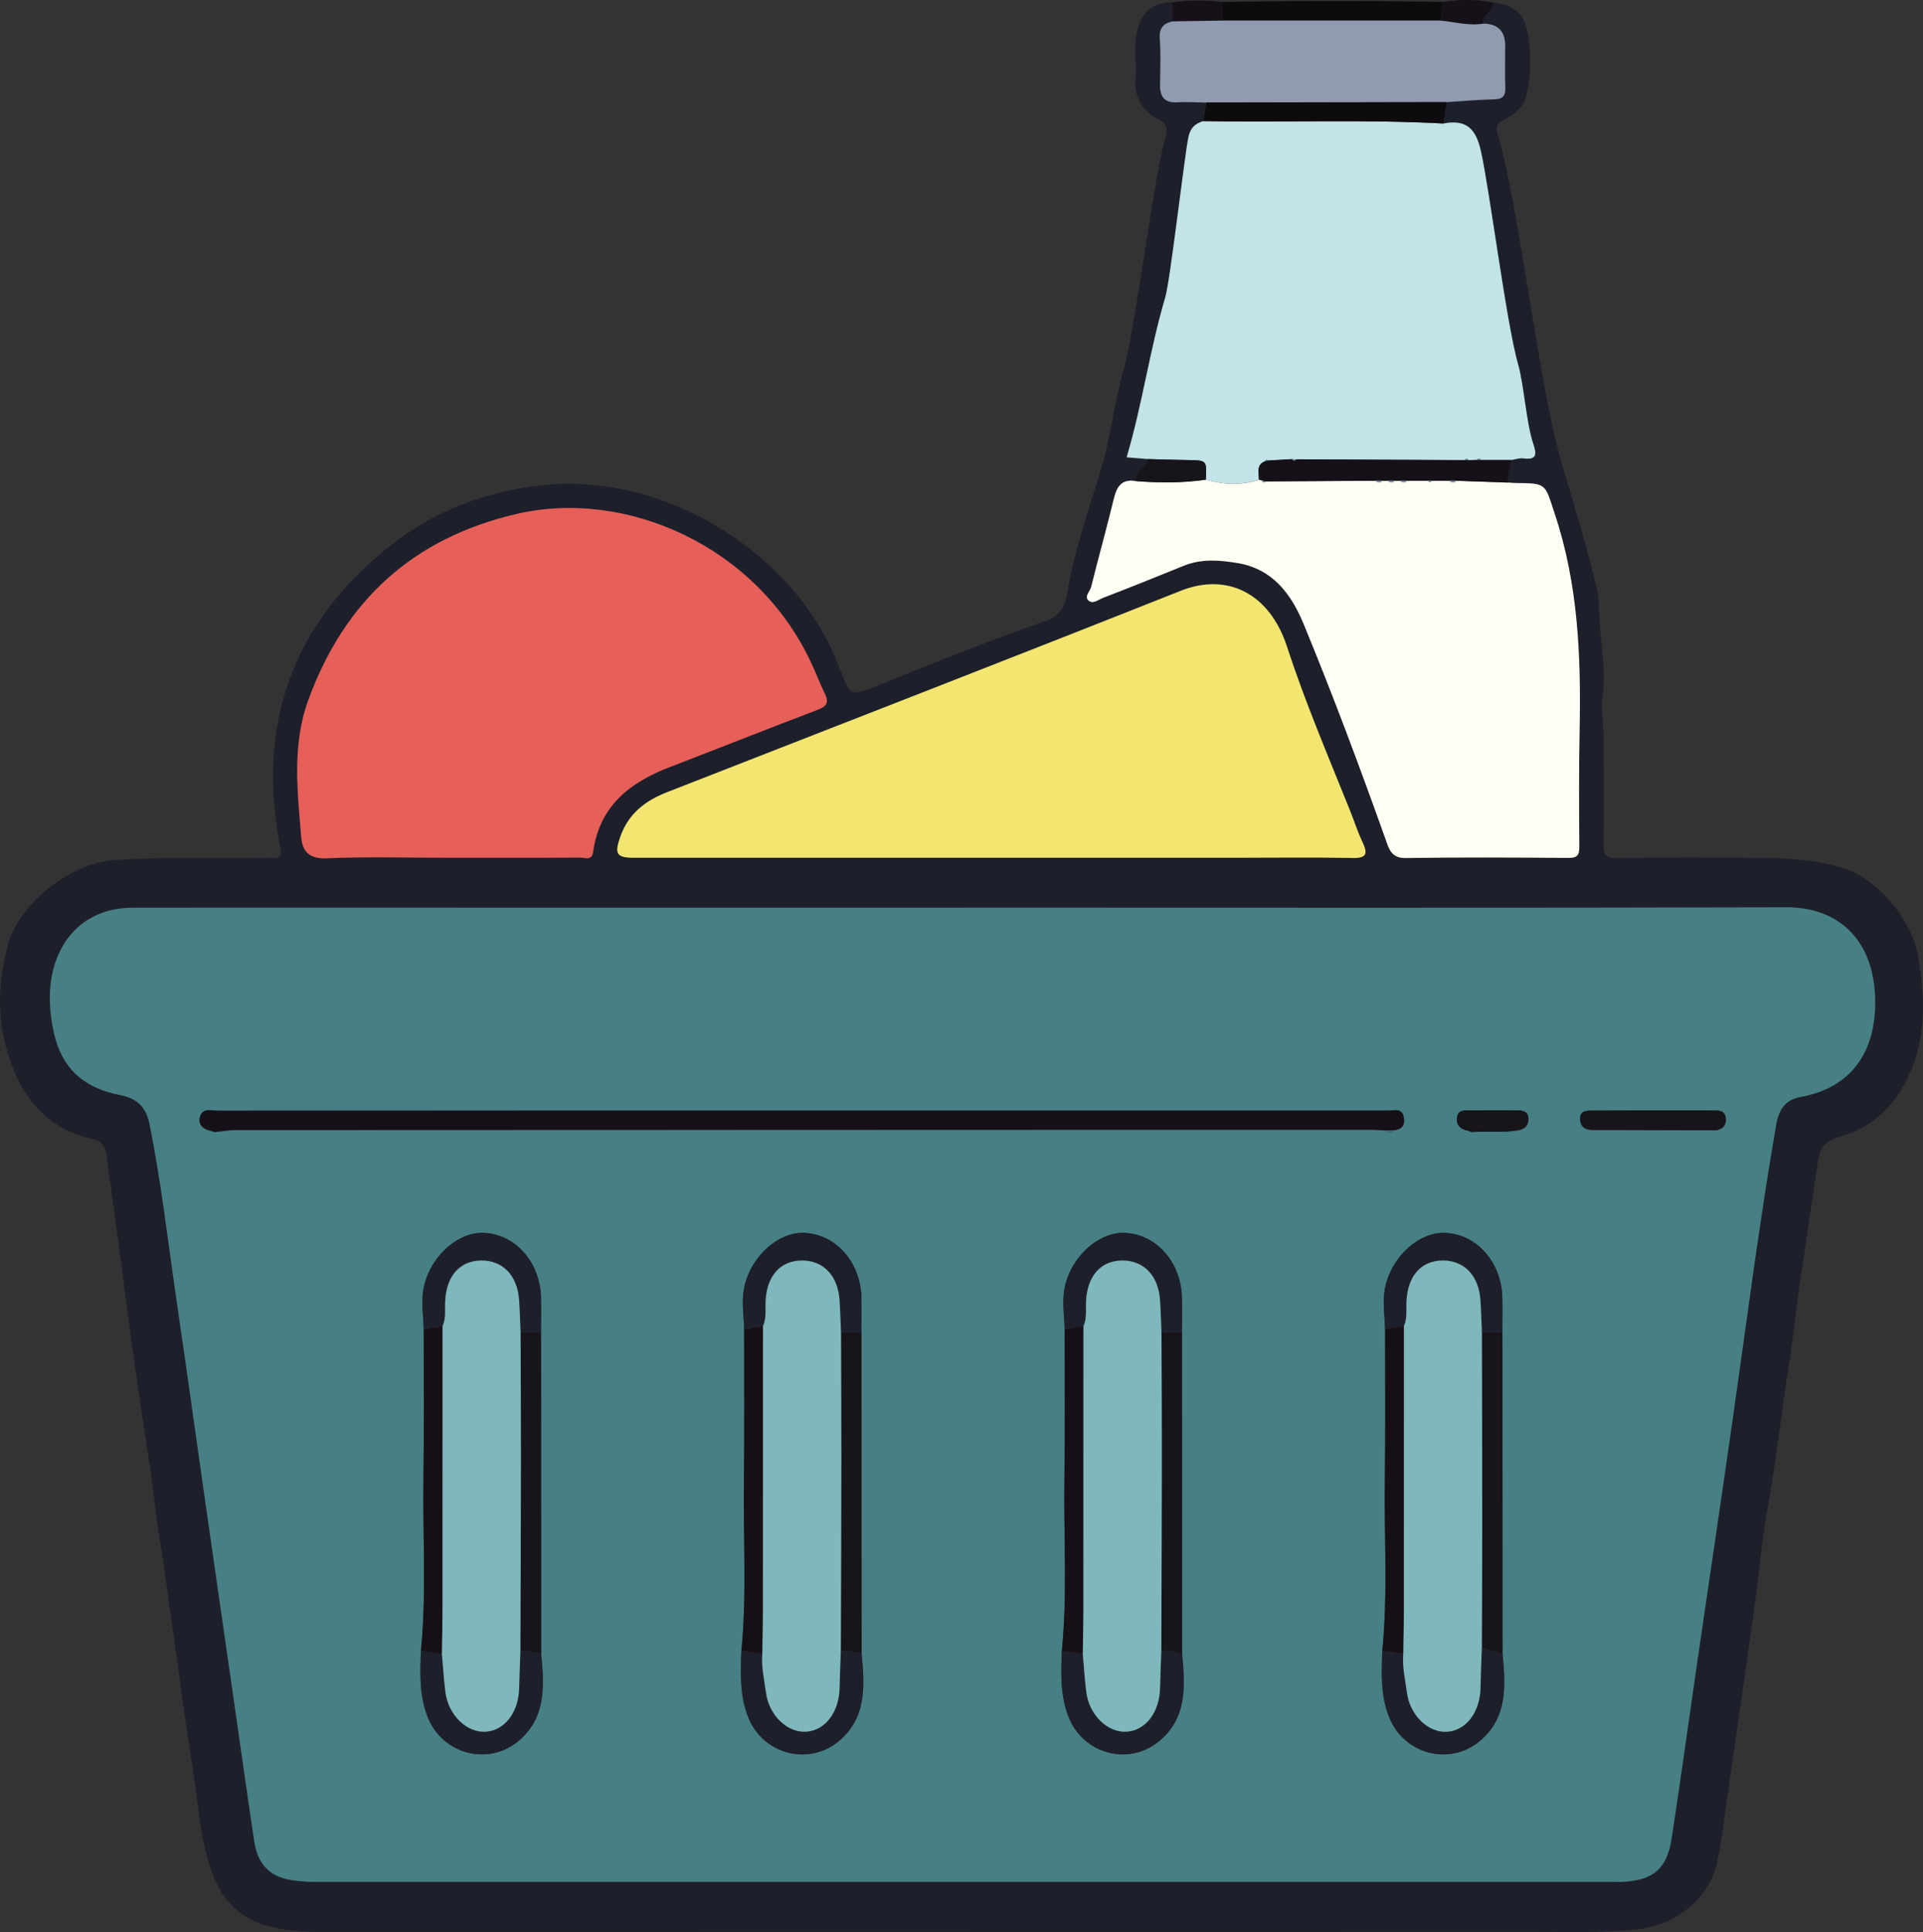 <?xml version="1.0" encoding="UTF-8"?><svg id="Layer_1" xmlns="http://www.w3.org/2000/svg" width="321.56" height="322.98" viewBox="0 0 321.56 322.98"><rect x="0" y="0" width="321.56" height="322.98" fill="#333333" stroke="none"/><path d="m249.63.39c4.32.61,5.71,2.24,6.15,7.49.22,2.67.1,5.35-.52,7.97-.48,2-1.89,3.26-3.66,4.12-1.03.5-1.6.97-1.18,2.38,3.57,12.08,7.01,42.46,10.57,54.55,2.17,7.37,4.46,14.7,6.17,22.2.25,1.09.2,2.25.24,3.32.15,4.63,1.22,9.2.58,13.89-.29,2.14.15,4.38.16,6.57.04,6.09.11,12.18,0,18.26-.03,1.8.38,2.33,2.23,2.3,7.98-.11,15.97-.1,23.95-.03,4.47.04,8.91.32,13.28,1.51,6.14,1.68,12.18,8.73,13.2,15.21.92,5.78,1.3,11.47-.6,17.1-2.12,6.29-6.14,11.01-12.47,12.76-3.27.91-3.59,2.75-3.94,5.36-.92,6.76-2.01,13.49-2.98,20.24-.61,4.22-1.01,8.47-1.69,12.67-1.25,7.81-2.07,15.68-3.48,23.47-.97,5.35-1.44,10.8-2.18,16.2-.74,5.41-1.51,10.81-2.28,16.21-.77,5.4-1.55,10.79-2.34,16.18-.55,3.71-.92,7.46-1.74,11.11-1.38,6.16-7.08,10.44-13.28,11.1-6.5.7-12.99.39-19.48.4-66.8.05-133.6.03-200.4.03-3.22,0-6.41-.15-9.55-1.09-4-1.2-6.78-3.83-8.4-7.52-1.58-3.59-2.26-7.49-2.75-11.42-.7-5.56-1.63-11.09-2.43-16.64-.59-4.13-1.09-8.28-1.7-12.41-.81-5.47-1.47-10.96-2.38-16.42-.68-4.11-1.04-8.29-1.68-12.42-1.06-6.81-2.07-13.62-3.03-20.44-.77-5.47-1.41-10.96-2.15-16.44-.69-5.16-1.42-10.31-2.14-15.46-.17-1.21-.91-2-2.05-2.24-8.48-1.8-12.73-7.93-14.75-15.68-1.4-5.4-1.13-11.07.32-16.59,1.88-7.18,10.51-13.88,17.77-14.4,8.74-.61,17.47-.22,26.2-.4,1.18-.02,2.07.42,1.63-1.83-4.09-20.86,2.37-37.97,18.98-50.77,7-5.39,15.17-8.49,24.15-9.6,21.03-2.58,42.99,11.3,50.17,29.92.09.24.19.48.28.72,1.78,4.56,1.8,4.62,6.28,2.8,9.38-3.81,18.78-7.55,28.32-10.89,2.54-.89,3.13-2.81,3.51-5.02,1.19-7.01,3.59-13.68,5.62-20.45,1.63-5.44,2.12-10.94,3.7-16.39,1.99-6.84,5.02-31.92,6.98-38.76.36-1.26.58-2.29-1.24-3.22-2.45-1.26-4-3.62-3.73-6.75.25-2.9-.52-5.86.48-8.73.97-2.8,2.69-4.04,5.7-4.03,0,1.07,0,2.13.01,3.2-1.67.33-2.26,1.25-2.12,3.04.2,2.49.08,5.01.04,7.52-.03,2.03.74,3.07,2.89,2.94,1.61-.1,3.24.03,4.86.05-.18,1.04-.36,2.08-.54,3.11-1.31.41-2.12,1.1-2.45,2.63-.63,2.89-3.04,23.98-3.88,26.83-2.63,8.88-3.79,17.75-6.46,26.74,1.19.1,2.37.2,3.54.29-.12,1.55-2.25,1.95-2.06,3.68-2.28-.39-3.13.89-3.63,2.92-1.2,4.95-2.58,9.86-3.81,14.81-.19.75-1.22,1.59-.39,2.28.72.6,1.64-.2,2.4-.49,4.51-1.73,9-3.54,13.48-5.36,2.97-1.2,5.99-.97,9.02-.45,5.82.99,8.95,5.13,11.02,10.16,4.9,11.85,9.38,23.87,13.69,35.95.51,1.44.89,3.23,3.32,3.2,9.09-.14,18.19-.09,27.28-.02,1.49.01,1.83-.46,1.82-1.9-.05-6.52-.08-13.04.05-19.55.24-12.23-.24-24.32-4.17-36.1-1.66-4.95-1.24-5.09-6.49-5.12-.43,0-.85-.06-1.28-.08-.2-1.31.38-2.51.51-3.78.67-.1,1.37-.35,2.02-.27,2.32.3,2.25-.7,1.65-2.5-1.15-3.45-2.1-6.96-3.1-10.46-1.93-6.71-4.12-31.63-5.63-38.44-.86-3.87-2.58-5.29-6.26-4.58.18-1.19.35-2.38.53-3.58,2.63-.17,5.27-.42,7.9-.47,1.43-.03,1.96-.51,1.9-1.98-.09-2.33-.02-4.67-.02-7q0-3.6-3.62-3.68c-.44-1.62,1.93-1.97,1.56-3.55Zm-88.66,151.35c-24.98,0-49.97,0-74.95,0-21.29,0-42.58,0-63.87,0-6.02,0-10.67,3.13-12.74,8.74-1.32,3.58-1.28,7.37-.62,11.06,1.19,6.72,4.83,10.28,11.5,11.56,2.69.52,4.17,2.06,4.72,4.78,2.01,9.94,3.13,20.01,4.6,30.03,1.66,11.31,3.22,22.63,4.84,33.94,1.47,10.29,2.96,20.57,4.44,30.85,1.21,8.4,2.39,16.8,3.65,25.19.53,3.54,2.43,5.8,6.12,6.38,1.28.2,2.54.31,3.83.31,72.29,0,144.58,0,216.86,0,.69,0,1.38.03,2.06,0,5.1-.29,7.34-2.18,8.13-7.3,1.48-9.67,2.81-19.36,4.22-29.04,2.01-13.8,4.07-27.58,6.04-41.39,2.33-16.28,4.41-32.61,7.21-48.82.43-2.51,1.5-4.2,4.08-4.66,8.74-1.58,12.93-7.91,12.44-17.21-.49-9.22-6.23-14.52-14.76-14.49-45.93.13-91.86.06-137.79.06Zm-85.84-8.35c7.29,0,14.58.02,21.88-.03.77,0,1.95.63,2.18-.99,1.06-7.69,6.19-11.6,12.82-14.14,8.25-3.16,16.45-6.44,24.72-9.57,1.48-.56,1.92-1.19,1.22-2.65-.78-1.64-1.45-3.34-2.21-4.99-9.05-19.7-31.04-29.38-49.41-25.09-17.23,4.03-28.67,14.41-34.77,31.08-2.75,7.51-1.82,15.24-1.19,22.93.19,2.32,1.29,3.66,4.17,3.54,6.85-.29,13.72-.09,20.59-.09Zm90.8,0c13.73,0,27.46,0,41.2,0,6.35,0,12.7-.08,19.05.04,2.4.05,2.55-.75,1.65-2.66-.81-1.72-1.39-3.54-2.1-5.31-3.63-9.05-7.48-18.03-10.5-27.31-2.95-9.07-10.1-12.45-17.81-9.38-28.59,11.36-57.27,22.48-85.92,33.68-3.58,1.4-6.4,3.53-7.77,7.41-1,2.83-.69,3.53,2.21,3.53,20,0,40,0,59.99,0Z" fill="#1d202a"/><path d="m204.29.33c12.37-.23,24.74-.22,37.1-.02-.17,1.04-.35,2.08-.52,3.12-12.19,0-24.38,0-36.57,0,0-1.04,0-2.07,0-3.11Z" fill="#0e0b0e"/><path d="m240.87,3.43c.17-1.04.35-2.08.52-3.12,2.75-.42,5.5-.44,8.24.08.37,1.58-2,1.94-1.56,3.55-2.44.41-4.81-.29-7.21-.51Z" fill="#161119"/><path d="m204.29.33c0,1.04,0,2.07,0,3.11-2.74.05-5.49.1-8.23.14,0-1.07,0-2.13-.01-3.2,2.74-.37,5.49-.39,8.24-.05Z" fill="#161119"/><path d="m160.97,151.74c45.93,0,91.86.07,137.79-.06,8.53-.02,14.26,5.27,14.76,14.49.5,9.3-3.7,15.63-12.44,17.21-2.58.47-3.64,2.15-4.08,4.66-2.81,16.21-4.88,32.54-7.21,48.82-1.97,13.8-4.03,27.59-6.04,41.39-1.41,9.68-2.73,19.37-4.22,29.04-.78,5.11-3.03,7.01-8.13,7.3-.68.04-1.37,0-2.06,0-72.29,0-144.58,0-216.86,0-1.28,0-2.54-.11-3.83-.31-3.7-.58-5.59-2.84-6.12-6.38-1.26-8.39-2.44-16.79-3.65-25.19-1.48-10.28-2.97-20.57-4.44-30.85-1.62-11.31-3.18-22.63-4.84-33.94-1.48-10.02-2.6-20.1-4.6-30.03-.55-2.72-2.03-4.26-4.72-4.78-6.67-1.28-10.31-4.84-11.5-11.56-.65-3.69-.7-7.48.62-11.06,2.07-5.6,6.72-8.73,12.74-8.74,21.29-.02,42.58,0,63.87,0,24.98,0,49.97,0,74.95,0Zm84.53,37.29c.21.07.41.14.62.21,2.56-.16,5.13.13,7.69-.29,1.15-.19,1.73-.74,1.77-1.82.05-1.31-.89-1.52-1.92-1.52-2.57,0-5.14-.01-7.71.01-.92,0-2.08-.18-2.3,1.09-.23,1.33.55,2.1,1.85,2.31Zm41.24-.07c1.25-.09,1.95-.81,1.83-2.03-.14-1.47-1.38-1.28-2.39-1.3-1.29-.02-2.57-.02-3.86-.02-5.32,0-10.64.01-15.96.04-1.03,0-2.25-.03-2.14,1.52.09,1.25.95,1.76,2.15,1.72.6-.02,1.2,0,1.8,0,6.01.02,12.01.03,18.02.05.18,0,.37,0,.55,0Zm-215.9,33.25c0,8.41.08,16.81-.04,25.22-.13,9.51.52,19.03-.42,28.52-.15,3.81-.3,7.61,1.19,11.24,2.47,6.01,9.92,8.03,14.96,3.97,4.81-3.88,4.47-9.28,3.95-14.68,0-17.92-.02-35.85-.02-53.77,0-1.91.04-3.82,0-5.73-.12-6-4.31-10.71-9.64-10.88-4.74-.15-9.57,4.77-10.12,10.15-.21,2.01.1,3.97.14,5.95Zm53.59,0c0,8.41.08,16.81-.04,25.22-.13,9.51.52,19.03-.42,28.52-.15,3.81-.3,7.61,1.19,11.24,2.47,6.01,9.92,8.03,14.96,3.97,4.81-3.88,4.47-9.28,3.95-14.68,0-17.92-.02-35.85-.02-53.77,0-1.91.04-3.82,0-5.73-.12-6-4.31-10.71-9.64-10.88-4.74-.15-9.57,4.77-10.12,10.15-.21,2.01.1,3.97.14,5.95Zm53.13,53.74c-.15,3.81-.3,7.61,1.19,11.24,2.47,6.01,9.92,8.03,14.96,3.97,4.81-3.88,4.47-9.28,3.95-14.68,0-17.92-.02-35.85-.02-53.77,0-1.91.04-3.82,0-5.73-.12-6-4.31-10.71-9.64-10.88-4.74-.15-9.57,4.77-10.12,10.15-.21,2.01.1,3.97.14,5.95,0,8.41.08,16.81-.04,25.22-.13,9.51.52,19.03-.42,28.52Zm54.04-53.74c0,8.41.08,16.81-.04,25.22-.13,9.51.52,19.03-.42,28.52-.15,3.81-.3,7.61,1.19,11.24,2.47,6.01,9.92,8.03,14.96,3.97,4.81-3.88,4.47-9.28,3.95-14.68,0-17.92-.02-35.85-.02-53.77,0-1.91.04-3.82,0-5.73-.12-6-4.31-10.71-9.64-10.88-4.74-.15-9.57,4.77-10.12,10.15-.21,2.01.1,3.97.14,5.95Zm-196.29-33.16l.62.2c1.19-.12,2.38-.35,3.57-.35,63.18-.03,126.36-.03,189.54-.04.86,0,1.71.07,2.57.11.5.46,1,.46,1.49-.01,1.27-.11,1.86-.82,1.65-2.09-.29-1.71-1.67-1.19-2.68-1.19-23.42-.02-46.84,0-70.26,0-41.78,0-83.56,0-125.34.02-1.1,0-2.65-.57-3.05,1.09-.32,1.32.64,2.05,1.89,2.29Z" fill="#468085"/><path d="m75.13,143.39c-6.86,0-13.73-.2-20.59.09-2.89.12-3.98-1.22-4.17-3.54-.63-7.68-1.56-15.41,1.19-22.93,6.1-16.66,17.54-27.05,34.77-31.08,18.37-4.3,40.36,5.39,49.41,25.09.76,1.65,1.42,3.35,2.21,4.99.7,1.46.26,2.09-1.22,2.65-8.26,3.13-16.47,6.4-24.72,9.57-6.64,2.55-11.76,6.46-12.82,14.14-.22,1.62-1.4.98-2.18.99-7.29.05-14.58.03-21.88.03Z" fill="#e75f59"/><path d="m165.93,143.39c-20,0-40,0-59.99,0-2.9,0-3.21-.7-2.21-3.53,1.37-3.87,4.18-6,7.77-7.41,28.65-11.21,57.33-22.32,85.92-33.68,7.72-3.07,14.86.32,17.81,9.38,3.02,9.28,6.87,18.26,10.5,27.31.71,1.77,1.29,3.59,2.1,5.31.9,1.91.75,2.71-1.65,2.66-6.35-.13-12.7-.04-19.05-.04-13.73,0-27.46,0-41.2,0Z" fill="#f2e671"/><path d="m252.2,80.67c.43.03.85.08,1.28.08,5.25.02,4.84.16,6.49,5.12,3.94,11.78,4.41,23.87,4.17,36.1-.13,6.51-.1,13.03-.05,19.55.01,1.44-.33,1.91-1.82,1.9-9.09-.07-18.19-.12-27.28.02-2.43.04-2.81-1.76-3.32-3.2-4.31-12.08-8.8-24.1-13.69-35.95-2.08-5.03-5.2-9.18-11.02-10.16-3.04-.51-6.06-.75-9.02.45-4.48,1.82-8.97,3.63-13.48,5.36-.75.29-1.68,1.09-2.4.49-.83-.69.2-1.53.39-2.28,1.23-4.95,2.61-9.86,3.81-14.81.49-2.03,1.34-3.31,3.63-2.92,3.93.32,7.86.33,11.77-.23,2.96.85,5.92.97,8.88.01.14.02.28.05.42.1.16.26.31.54.64.18l18.43-.11c.38.36.75.36,1.12,0,.31,0,.62,0,.94,0,.37.36.75.36,1.12,0,.31,0,.62,0,.94,0,.37.36.75.36,1.12,0,1.17,0,2.34,0,3.51,0,.2.29.41.32.61,0h2.99c.38.37.75.37,1.13,0,2.9.1,5.8.2,8.7.31Z" fill="#fffef5"/><path d="m210.51,80.2c-2.96.96-5.92.84-8.88-.01.18-3.26.18-3.24-3.06-3.28-2.21-.03-4.43-.11-6.64-.17-1.17-.1-2.34-.19-3.54-.29,2.67-8.99,3.83-17.86,6.46-26.74.84-2.84,3.25-23.93,3.88-26.83.33-1.53,1.14-2.22,2.45-2.63,13.39.25,26.8-.32,40.19.4,3.69-.71,5.4.72,6.26,4.58,1.52,6.81,4.29,28.93,6.22,35.64,1,3.5,1.37,9.81,2.52,13.26.6,1.79.67,2.8-1.65,2.5-.65-.08-1.34.17-2.02.27-1.69,0-3.38,0-5.07,0-.22-.31-.43-.31-.65,0-.47.01-.95.03-1.42.04-.2-.31-.41-.33-.63-.01-9.39-.04-18.78-.08-28.17-.13-.24-.01-.49-.02-.73-.03-1.32.08-2.65.15-3.97.23-.24-.2-.41-.15-.54.13-1.53.63-.99,1.95-1.01,3.08Z" fill="#c2e3e7"/><path d="m196.06,3.58c2.74-.05,5.49-.1,8.23-.14,12.19,0,24.38,0,36.57,0,2.4.23,4.76.93,7.21.51q3.62.08,3.62,3.68c0,2.33-.07,4.67.02,7,.06,1.46-.47,1.95-1.9,1.98-2.64.05-5.27.3-7.9.47-13.39.02-26.78.05-40.18.07-1.62-.03-3.25-.15-4.86-.05-2.15.13-2.92-.91-2.89-2.94.04-2.51.15-5.03-.04-7.52-.14-1.79.45-2.72,2.12-3.04Z" fill="#909bb1"/><path d="m247.64,76.89c1.69,0,3.38,0,5.07,0-.13,1.27-.72,2.47-.51,3.78-2.9-.1-5.8-.2-8.7-.31-.38,0-.75,0-1.13,0-1,0-2,0-2.99,0-.2,0-.41,0-.62,0-1.17,0-2.34,0-3.51,0-.37,0-.75,0-1.12,0-.31,0-.62,0-.94,0-.37,0-.75,0-1.12,0-.31,0-.62,0-.94,0-.37,0-.75,0-1.12,0-6.14.04-12.29.08-18.43.11-.21-.06-.43-.12-.64-.18-.14-.04-.28-.08-.42-.1.02-1.13-.52-2.45,1.01-3.08.18-.04.36-.08.54-.13,1.32-.08,2.65-.15,3.97-.23.23.32.47.33.73.03,9.39.04,18.78.08,28.17.13.21,0,.42,0,.63.01.47-.01.95-.03,1.42-.04.22,0,.43,0,.65,0Z" fill="#161119"/><path d="m201.73,17.13c13.39-.02,26.78-.05,40.18-.07-.18,1.19-.35,2.38-.53,3.58-13.39-.72-26.79-.15-40.19-.4.18-1.04.36-2.08.54-3.11Z" fill="#0e0b0e"/><path d="m191.93,76.74c2.21.06,4.43.14,6.64.17,3.24.04,3.24.02,3.06,3.28-3.91.56-7.84.55-11.77.23-.19-1.73,1.94-2.13,2.06-3.68Z" fill="#17141a"/><path d="m231.62,188.97c-.86-.04-1.71-.11-2.57-.11-63.18,0-126.36.01-189.54.04-1.19,0-2.38.23-3.57.35-.21-.07-.42-.13-.62-.2-1.25-.24-2.21-.96-1.89-2.29.4-1.66,1.96-1.08,3.05-1.09,41.78-.02,83.56-.02,125.34-.02,23.42,0,46.84-.01,70.26,0,1.01,0,2.39-.52,2.68,1.19.21,1.28-.38,1.98-1.65,2.09-.5,0-1,.01-1.49.02Z" fill="#161119"/><path d="m197.64,222.71c0,17.92.02,35.85.02,53.77-1.16-.2-2.26-.7-3.47-.53.03-10.7.08-21.39.09-32.09,0-7.04-.04-14.09-.06-21.13,1.14,0,2.28-.02,3.43-.02Z" fill="#17141a"/><path d="m144.06,222.71c0,17.92.02,35.85.02,53.77-1.16-.2-2.26-.7-3.47-.53.03-10.7.08-21.39.09-32.09,0-7.04-.04-14.09-.06-21.13,1.14,0,2.28-.02,3.43-.02Z" fill="#17141a"/><path d="m90.47,222.71c0,17.92.02,35.85.02,53.77-1.16-.2-2.26-.7-3.47-.53.03-10.7.08-21.39.09-32.09,0-7.04-.04-14.09-.06-21.13,1.14,0,2.28-.02,3.43-.02Z" fill="#17141a"/><path d="m251.23,222.71c0,17.92.02,35.85.02,53.77-1.15-.35-2.31-.7-3.46-1.05.03-6.78.07-13.56.07-20.35,0-10.78-.04-21.57-.06-32.35,1.14,0,2.28-.02,3.43-.02Z" fill="#17141a"/><path d="m231.16,275.95c.93-9.49.29-19.01.42-28.52.11-8.41.03-16.81.04-25.22,1.05-.17,2.1-.34,3.16-.51,0,15.76,0,31.52-.01,47.28,0,2.5-.06,5.01-.1,7.51-1.17-.18-2.33-.36-3.5-.54Z" fill="#161016"/><path d="m177.57,275.95c.93-9.49.29-19.01.42-28.52.11-8.41.03-16.81.04-25.22,1.05-.17,2.1-.34,3.16-.51,0,15.76,0,31.52-.01,47.28,0,2.5-.06,5.01-.1,7.51-1.17-.18-2.33-.36-3.5-.54Z" fill="#161016"/><path d="m123.98,275.95c.93-9.49.29-19.01.42-28.52.11-8.41.03-16.81.04-25.22,1.05-.17,2.1-.34,3.16-.51,0,15.76,0,31.52-.01,47.28,0,2.5-.06,5.01-.1,7.51-1.17-.18-2.33-.36-3.5-.54Z" fill="#161016"/><path d="m70.4,275.95c.93-9.49.29-19.01.42-28.52.11-8.41.03-16.81.04-25.22,1.05-.17,2.1-.34,3.16-.51,0,15.76,0,31.52-.01,47.28,0,2.5-.06,5.01-.1,7.51-1.17-.18-2.33-.36-3.5-.54Z" fill="#161016"/><path d="m231.16,275.95c1.17.18,2.33.36,3.5.54-.19,2.18.33,4.29.6,6.42.5,3.87,3.59,6.82,6.76,6.6,3.17-.22,5.47-3.27,5.56-7.31.05-2.25.15-4.51.22-6.76,1.15.35,2.31.7,3.46,1.05.52,5.4.86,10.8-3.95,14.68-5.04,4.06-12.48,2.04-14.96-3.97-1.49-3.63-1.34-7.44-1.19-11.24Z" fill="#1d202a"/><path d="m177.57,275.95c1.17.18,2.33.36,3.5.54.19,2.14.32,4.29.59,6.42.49,3.84,3.6,6.82,6.77,6.59,3.17-.22,5.47-3.27,5.56-7.3.04-2.08.14-4.16.21-6.24,1.21-.18,2.32.33,3.47.53.52,5.4.86,10.8-3.95,14.68-5.04,4.06-12.48,2.04-14.96-3.97-1.49-3.63-1.34-7.44-1.19-11.24Z" fill="#1d202a"/><path d="m70.4,275.95c1.17.18,2.33.36,3.5.54.19,2.14.32,4.29.59,6.42.49,3.84,3.6,6.82,6.77,6.59,3.17-.22,5.47-3.27,5.56-7.3.04-2.08.14-4.16.21-6.24,1.21-.18,2.32.33,3.47.53.52,5.4.86,10.8-3.95,14.68-5.04,4.06-12.48,2.04-14.96-3.97-1.49-3.63-1.34-7.44-1.19-11.24Z" fill="#1d202a"/><path d="m123.98,275.95c1.17.18,2.33.36,3.5.54-.19,2.18.33,4.29.6,6.42.5,3.87,3.59,6.82,6.76,6.6,3.17-.22,5.48-3.27,5.56-7.3.04-2.08.14-4.16.21-6.24,1.21-.18,2.32.33,3.47.53.52,5.4.86,10.8-3.95,14.68-5.04,4.06-12.48,2.04-14.96-3.97-1.49-3.63-1.34-7.44-1.19-11.24Z" fill="#1d202a"/><path d="m74.01,221.69c-1.05.17-2.1.34-3.16.51-.04-1.98-.35-3.94-.14-5.95.55-5.38,5.37-10.3,10.12-10.15,5.33.17,9.52,4.88,9.64,10.88.04,1.91,0,3.82,0,5.73-1.14,0-2.28.02-3.43.02-.08-1.81-.13-3.62-.25-5.43-.28-4.08-2.75-6.63-6.33-6.58-3.54.04-5.76,2.51-6.02,6.62-.09,1.45.18,2.95-.44,4.35Z" fill="#1d202a"/><path d="m127.59,221.69c-1.05.17-2.1.34-3.16.51-.04-1.98-.35-3.94-.14-5.95.55-5.38,5.37-10.3,10.12-10.15,5.33.17,9.52,4.88,9.64,10.88.04,1.91,0,3.82,0,5.73-1.14,0-2.28.02-3.43.02-.08-1.81-.13-3.62-.25-5.43-.28-4.08-2.75-6.63-6.33-6.58-3.54.04-5.76,2.51-6.02,6.62-.09,1.45.18,2.95-.44,4.35Z" fill="#1d202a"/><path d="m181.18,221.69c-1.05.17-2.1.34-3.16.51-.04-1.98-.35-3.94-.14-5.95.55-5.38,5.37-10.3,10.12-10.15,5.33.17,9.52,4.88,9.64,10.88.04,1.91,0,3.82,0,5.73-1.14,0-2.28.02-3.43.02-.08-1.81-.13-3.62-.25-5.43-.28-4.08-2.75-6.63-6.33-6.58-3.54.04-5.76,2.51-6.02,6.62-.09,1.45.18,2.95-.44,4.35Z" fill="#1d202a"/><path d="m234.76,221.69c-1.05.17-2.1.34-3.16.51-.04-1.98-.35-3.94-.14-5.95.55-5.38,5.37-10.3,10.12-10.15,5.33.17,9.52,4.88,9.64,10.88.04,1.91,0,3.82,0,5.73-1.14,0-2.28.02-3.43.02-.08-1.81-.13-3.62-.25-5.43-.28-4.08-2.75-6.63-6.33-6.58-3.54.04-5.76,2.51-6.02,6.62-.09,1.45.18,2.95-.44,4.35Z" fill="#1d202a"/><path d="m286.2,188.95c-6.01-.02-12.01-.03-18.02-.05-.6,0-1.2-.02-1.8,0-1.2.04-2.07-.46-2.15-1.72-.11-1.55,1.11-1.52,2.14-1.52,5.32-.03,10.64-.03,15.96-.04,1.29,0,2.57,0,3.86.02,1.01.02,2.25-.18,2.39,1.3.12,1.22-.58,1.94-1.83,2.03-.18,0-.37,0-.55,0Z" fill="#17141a"/><path d="m245.5,189.03c-1.3-.22-2.08-.98-1.85-2.31.22-1.26,1.38-1.08,2.3-1.09,2.57-.03,5.14-.02,7.71-.01,1.03,0,1.96.21,1.92,1.52-.04,1.08-.62,1.63-1.77,1.82-2.56.42-5.13.13-7.69.29-.21-.07-.41-.14-.62-.21Z" fill="#17141a"/><path d="m231.62,188.97c.5,0,1-.01,1.49-.02-.49.47-.99.47-1.49.02Z" fill="#416b77"/><path d="m286.2,188.95c.18,0,.37,0,.55,0-.18,0-.37,0-.55,0Z" fill="#396066"/><path d="m245.5,189.03c.21.07.41.14.62.21-.21-.07-.41-.14-.62-.21Z" fill="#396066"/><path d="m35.32,189.05c.21.07.42.13.62.2-.21-.07-.42-.13-.62-.2Z" fill="#416b77"/><path d="m242.37,80.36c.38,0,.75,0,1.13,0-.38.36-.75.36-1.13,0Z" fill="#909bb1"/><path d="m230,80.36c.37,0,.75,0,1.12,0-.37.36-.75.36-1.12,0Z" fill="#909bb1"/><path d="m232.06,80.36c.37,0,.75,0,1.12,0-.37.36-.75.36-1.12,0Z" fill="#909bb1"/><path d="m234.13,80.36c.37,0,.75,0,1.12,0-.37.36-.75.36-1.12,0Z" fill="#909bb1"/><path d="m238.76,80.35c.21,0,.41,0,.62,0-.21.31-.41.28-.62,0Z" fill="#909bb1"/><path d="m210.93,80.29c.21.06.43.12.64.18-.33.36-.48.08-.64-.18Z" fill="#909bb1"/><path d="m247.64,76.89c-.22,0-.43,0-.65,0,.22-.31.43-.31.65,0Z" fill="#688f93"/><path d="m245.56,76.93c-.21,0-.42,0-.63-.01.22-.31.43-.3.63.01Z" fill="#688f93"/><path d="m216.77,76.79c-.26.29-.5.28-.73-.03.24.01.49.02.73.03Z" fill="#688f93"/><path d="m212.06,76.99c-.18.04-.36.08-.54.13.13-.28.3-.33.54-.13Z" fill="#688f93"/><path d="m181.18,221.69c.62-1.4.34-2.89.44-4.35.26-4.11,2.48-6.58,6.02-6.62,3.58-.04,6.05,2.5,6.33,6.58.13,1.81.17,3.62.25,5.43.02,7.04.07,14.09.06,21.13,0,10.7-.06,21.39-.09,32.09-.07,2.08-.16,4.16-.21,6.24-.08,4.03-2.39,7.08-5.56,7.3-3.17.22-6.28-2.76-6.77-6.59-.27-2.13-.4-4.28-.59-6.42.03-2.5.1-5.01.1-7.51.01-15.76.01-31.52.01-47.28Z" fill="#7eb7bc"/><path d="m127.59,221.69c.62-1.4.34-2.89.44-4.35.26-4.11,2.48-6.58,6.02-6.62,3.58-.04,6.05,2.5,6.33,6.58.13,1.81.17,3.62.25,5.43.02,7.04.07,14.09.06,21.13,0,10.7-.06,21.39-.09,32.09-.07,2.08-.16,4.16-.21,6.24-.08,4.03-2.39,7.08-5.56,7.3-3.17.22-6.26-2.73-6.76-6.6-.27-2.13-.79-4.24-.6-6.42.03-2.5.1-5.01.1-7.51.01-15.76.01-31.52.01-47.28Z" fill="#7eb7bc"/><path d="m74.01,221.69c.62-1.4.34-2.89.44-4.35.26-4.11,2.48-6.58,6.02-6.62,3.58-.04,6.05,2.5,6.33,6.58.13,1.81.17,3.62.25,5.43.02,7.04.07,14.09.06,21.13,0,10.7-.06,21.39-.09,32.09-.07,2.08-.16,4.16-.21,6.24-.08,4.03-2.39,7.08-5.56,7.3-3.17.22-6.28-2.76-6.77-6.59-.27-2.13-.4-4.28-.59-6.42.03-2.5.1-5.01.1-7.51.01-15.76.01-31.52.01-47.28Z" fill="#7eb7bc"/><path d="m234.76,221.69c.62-1.4.34-2.89.44-4.35.26-4.11,2.48-6.58,6.02-6.62,3.58-.04,6.05,2.5,6.33,6.58.13,1.81.17,3.62.25,5.43.02,10.78.06,21.57.06,32.35,0,6.78-.05,13.56-.07,20.35-.08,2.25-.18,4.51-.22,6.76-.09,4.03-2.39,7.08-5.56,7.31-3.17.22-6.26-2.73-6.76-6.6-.27-2.13-.79-4.24-.6-6.42.03-2.5.1-5.01.1-7.51.01-15.76.01-31.52.01-47.28Z" fill="#7eb7bc"/></svg>